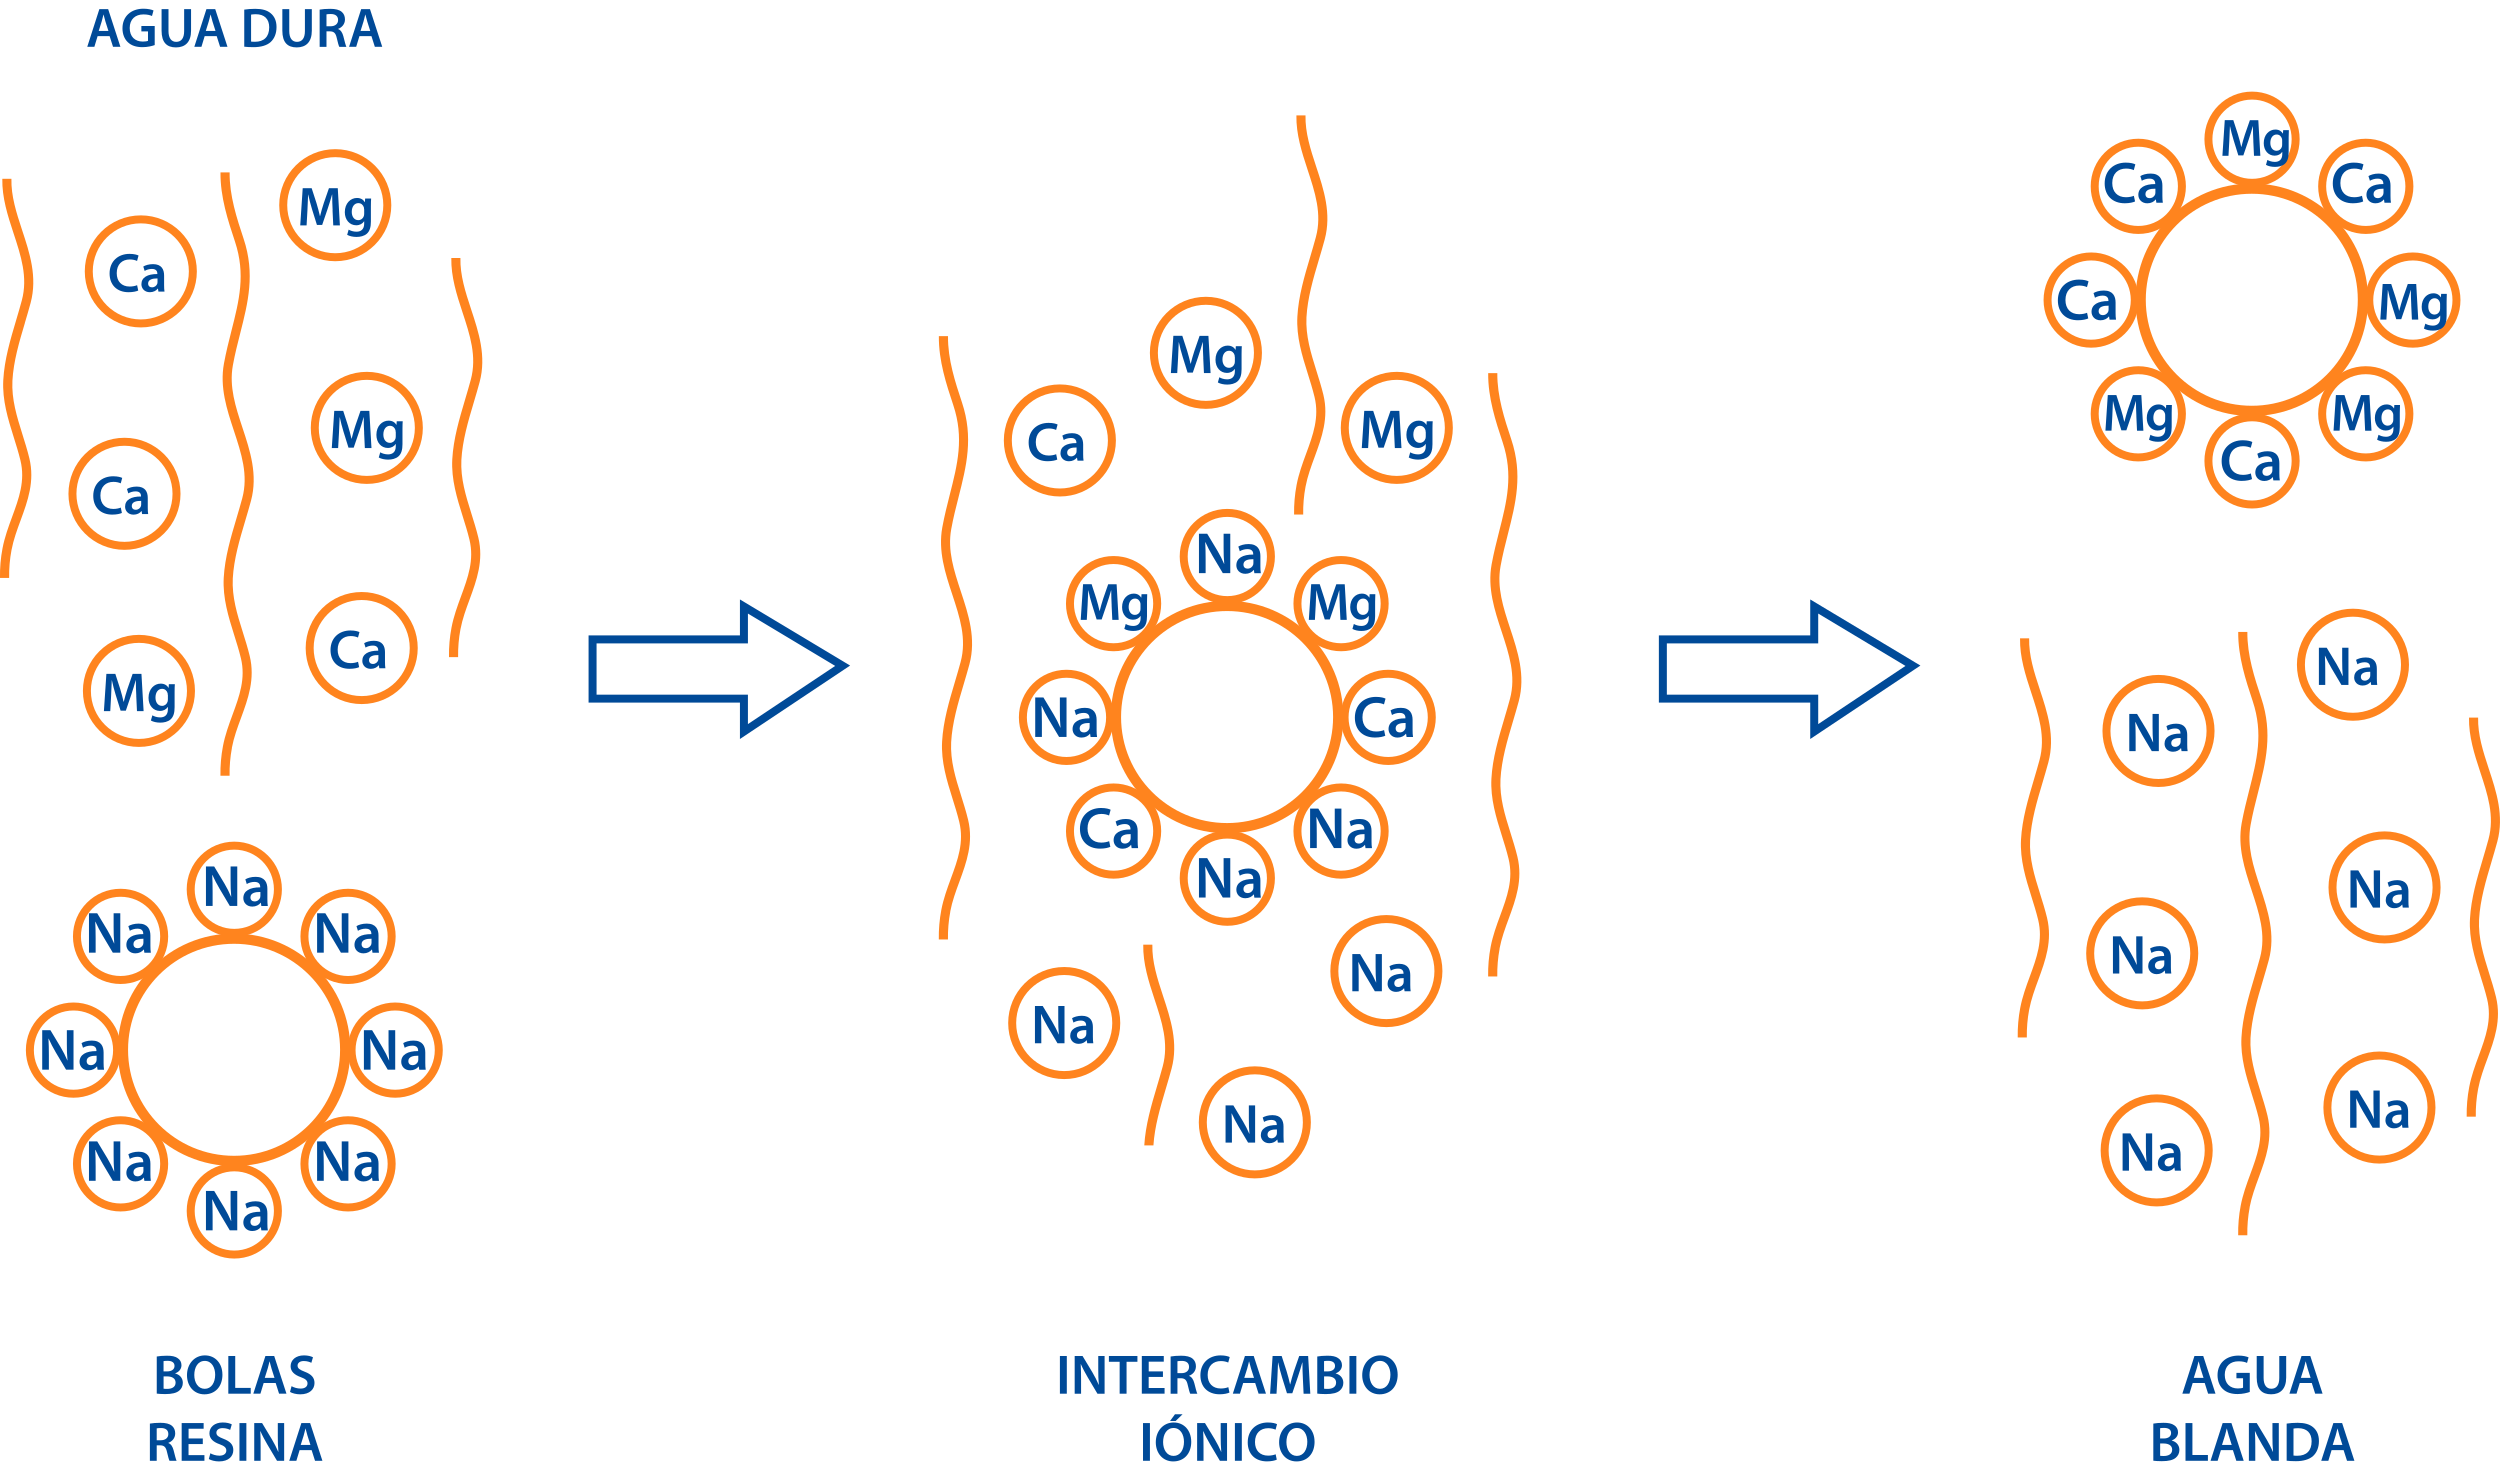 <?xml version="1.0" encoding="UTF-8"?><svg xmlns="http://www.w3.org/2000/svg" viewBox="0 0 626 369.28"><defs><style>.d{stroke:#004a98;}.d,.e,.f{fill:none;stroke-miterlimit:10;}.d,.f{stroke-width:2px;}.e{stroke-width:2.57px;}.e,.f{stroke:#ff841e;}.g{fill:#ff841e;}.h{fill:#004a98;}</style></defs><g id="a"/><g id="b"><g id="c"><g><polygon class="d" points="148.38 174.94 186.28 174.94 186.28 183.18 211 166.7 186.28 151.87 186.28 160.11 148.38 160.11 148.38 174.94"/><polygon class="d" points="416.38 174.94 454.28 174.94 454.28 183.18 479 166.7 454.28 151.87 454.28 160.11 416.38 160.11 416.38 174.94"/><g><path class="h" d="M24.44,9.05l-.81,2.67h-1.78l3.03-9.44h2.2l3.07,9.44h-1.85l-.85-2.67h-3Zm2.71-1.3l-.74-2.33c-.18-.58-.34-1.23-.48-1.77h-.03c-.14,.55-.28,1.21-.45,1.77l-.73,2.33h2.43Z"/><path class="h" d="M38.73,11.29c-.61,.22-1.78,.52-3.04,.52-1.59,0-2.81-.4-3.7-1.26-.84-.8-1.33-2.04-1.32-3.47,0-2.99,2.14-4.9,5.26-4.9,1.16,0,2.07,.24,2.51,.44l-.38,1.39c-.51-.23-1.15-.4-2.15-.4-2.01,0-3.43,1.19-3.43,3.39s1.32,3.41,3.28,3.41c.62,0,1.08-.08,1.3-.19v-2.36h-1.66v-1.35h3.34v4.77Z"/><path class="h" d="M42.19,2.28V7.78c0,1.84,.77,2.7,1.93,2.7,1.24,0,1.99-.85,1.99-2.7V2.28h1.73V7.67c0,2.91-1.5,4.2-3.78,4.2s-3.6-1.22-3.6-4.19V2.28h1.73Z"/><path class="h" d="M51.25,9.05l-.81,2.67h-1.78l3.03-9.44h2.2l3.07,9.44h-1.85l-.85-2.67h-3Zm2.71-1.3l-.74-2.33c-.18-.58-.34-1.23-.48-1.77h-.03c-.14,.55-.28,1.21-.45,1.77l-.73,2.33h2.43Z"/><path class="h" d="M61.16,2.41c.77-.12,1.73-.2,2.75-.2,1.77,0,2.98,.37,3.85,1.09,.92,.75,1.48,1.87,1.48,3.47,0,1.69-.58,2.94-1.47,3.76-.95,.85-2.44,1.28-4.28,1.28-1,0-1.76-.05-2.33-.12V2.41Zm1.72,8c.24,.04,.61,.05,.96,.05,2.24,.01,3.57-1.23,3.57-3.62,0-2.08-1.19-3.28-3.36-3.28-.54,0-.93,.05-1.18,.1v6.76Z"/><path class="h" d="M72.43,2.28V7.78c0,1.84,.77,2.7,1.93,2.7,1.24,0,1.99-.85,1.99-2.7V2.28h1.73V7.67c0,2.91-1.5,4.2-3.78,4.2s-3.6-1.22-3.6-4.19V2.28h1.73Z"/><path class="h" d="M80.04,2.41c.66-.12,1.61-.2,2.62-.2,1.35,0,2.28,.23,2.91,.76,.52,.43,.81,1.09,.81,1.9,0,1.22-.83,2.04-1.72,2.36v.04c.68,.26,1.08,.91,1.32,1.83,.3,1.18,.56,2.26,.75,2.63h-1.77c-.15-.27-.37-1.05-.64-2.23-.27-1.23-.72-1.63-1.7-1.65h-.87v3.88h-1.71V2.41Zm1.71,4.17h1.02c1.17,0,1.89-.62,1.89-1.56,0-1.03-.72-1.51-1.84-1.51-.55,0-.9,.04-1.07,.09v2.98Z"/><path class="h" d="M90,9.05l-.81,2.67h-1.78l3.03-9.44h2.2l3.07,9.44h-1.85l-.85-2.67h-3Zm2.71-1.3l-.74-2.33c-.18-.58-.34-1.23-.48-1.77h-.03c-.14,.55-.28,1.21-.45,1.77l-.73,2.33h2.43Z"/></g><g><path class="h" d="M39.25,339.67c.55-.11,1.55-.2,2.52-.2,1.27,0,2.06,.16,2.7,.6,.58,.36,.97,.97,.97,1.78,0,.87-.54,1.66-1.57,2.03v.04c1,.25,1.91,1.04,1.91,2.34,0,.84-.36,1.49-.9,1.95-.67,.58-1.78,.87-3.51,.87-.96,0-1.67-.06-2.12-.12v-9.28Zm1.71,3.73h.88c1.2,0,1.86-.56,1.86-1.36,0-.89-.67-1.29-1.76-1.29-.51,0-.8,.04-.99,.08v2.58Zm0,4.33c.22,.04,.52,.05,.91,.05,1.1,0,2.1-.42,2.1-1.58,0-1.1-.97-1.55-2.15-1.55h-.86v3.08Z"/><path class="h" d="M55.7,344.17c0,3.16-1.92,4.97-4.52,4.97s-4.36-2.04-4.36-4.8,1.83-4.95,4.49-4.95,4.38,2.08,4.38,4.78Zm-7.05,.13c0,1.93,.97,3.46,2.62,3.46s2.61-1.55,2.61-3.53c0-1.78-.88-3.46-2.6-3.46s-2.63,1.59-2.63,3.53Z"/><path class="h" d="M57.17,339.54h1.73v7.99h3.88v1.45h-5.61v-9.44Z"/><path class="h" d="M66.02,346.31l-.81,2.67h-1.78l3.03-9.44h2.2l3.07,9.44h-1.85l-.85-2.67h-3Zm2.71-1.3l-.74-2.33c-.18-.58-.34-1.23-.48-1.77h-.03c-.14,.55-.28,1.21-.45,1.77l-.73,2.33h2.43Z"/><path class="h" d="M73,347.1c.56,.32,1.4,.6,2.28,.6,1.1,0,1.72-.52,1.72-1.29,0-.71-.48-1.13-1.67-1.57-1.56-.55-2.56-1.39-2.56-2.74,0-1.55,1.29-2.71,3.34-2.71,1.02,0,1.77,.22,2.26,.47l-.41,1.39c-.34-.18-1-.45-1.89-.45-1.09,0-1.56,.58-1.56,1.14,0,.72,.55,1.06,1.81,1.55,1.64,.63,2.43,1.45,2.43,2.81,0,1.52-1.14,2.84-3.58,2.84-1,0-2.04-.28-2.55-.6l.38-1.43Z"/><path class="h" d="M37.53,356.47c.66-.12,1.61-.2,2.62-.2,1.35,0,2.28,.23,2.91,.76,.52,.43,.81,1.09,.81,1.9,0,1.22-.83,2.04-1.72,2.36v.04c.68,.26,1.08,.91,1.32,1.83,.3,1.18,.56,2.26,.75,2.63h-1.77c-.15-.27-.37-1.05-.64-2.23-.27-1.23-.72-1.63-1.7-1.65h-.87v3.88h-1.71v-9.31Zm1.71,4.17h1.02c1.17,0,1.89-.62,1.89-1.55,0-1.03-.72-1.51-1.84-1.51-.55,0-.9,.04-1.07,.09v2.98Z"/><path class="h" d="M50.77,361.59h-3.56v2.77h3.98v1.42h-5.7v-9.44h5.5v1.42h-3.77v2.43h3.56v1.41Z"/><path class="h" d="M52.67,363.9c.56,.32,1.4,.6,2.28,.6,1.1,0,1.72-.52,1.72-1.29,0-.71-.48-1.13-1.67-1.57-1.56-.55-2.56-1.39-2.56-2.74,0-1.55,1.29-2.71,3.34-2.71,1.02,0,1.77,.22,2.26,.47l-.41,1.39c-.34-.18-1-.45-1.89-.45-1.09,0-1.56,.58-1.56,1.14,0,.72,.55,1.06,1.81,1.55,1.64,.63,2.43,1.45,2.43,2.81,0,1.52-1.14,2.84-3.58,2.84-1,0-2.04-.28-2.55-.6l.38-1.43Z"/><path class="h" d="M61.69,356.34v9.44h-1.73v-9.44h1.73Z"/><path class="h" d="M63.66,365.78v-9.44h1.97l2.44,4.05c.62,1.04,1.17,2.14,1.61,3.16h.03c-.12-1.26-.15-2.48-.15-3.92v-3.29h1.59v9.44h-1.79l-2.46-4.15c-.6-1.04-1.23-2.19-1.69-3.26h-.04c.07,1.24,.09,2.48,.09,4.03v3.38h-1.59Z"/><path class="h" d="M75.02,363.11l-.81,2.67h-1.78l3.03-9.44h2.2l3.07,9.44h-1.85l-.85-2.67h-3Zm2.71-1.3l-.74-2.33c-.18-.59-.34-1.23-.48-1.77h-.03c-.14,.55-.28,1.21-.45,1.77l-.73,2.33h2.43Z"/></g><circle class="f" cx="31.17" cy="123.65" r="13.03"/><g><path class="h" d="M30.53,128.44c-.4,.2-1.29,.42-2.42,.42-2.96,0-4.76-1.86-4.76-4.69,0-3.06,2.14-4.91,4.99-4.91,1.12,0,1.91,.23,2.26,.41l-.37,1.36c-.43-.2-1.05-.37-1.82-.37-1.9,0-3.27,1.19-3.27,3.43,0,2.05,1.2,3.35,3.24,3.35,.69,0,1.41-.14,1.86-.34l.28,1.34Z"/><path class="h" d="M35.58,128.72l-.12-.75h-.04c-.41,.53-1.11,.9-1.98,.9-1.37,0-2.12-.98-2.12-2,0-1.7,1.51-2.56,3.99-2.55v-.11c0-.44-.18-1.18-1.37-1.17-.66,0-1.35,.21-1.81,.5l-.34-1.1c.51-.31,1.38-.6,2.44-.6,2.16,0,2.77,1.36,2.77,2.84v2.42c0,.61,.03,1.21,.1,1.62h-1.54Zm-.23-3.3c-1.2-.02-2.35,.24-2.35,1.26,0,.66,.43,.97,.97,.97,.68,0,1.17-.44,1.33-.93,.04-.12,.05-.25,.05-.37v-.93Z"/></g><circle class="f" cx="90.57" cy="162.27" r="13.03"/><g><path class="h" d="M89.94,167.05c-.4,.2-1.29,.42-2.42,.42-2.96,0-4.76-1.86-4.76-4.69,0-3.06,2.14-4.91,4.99-4.91,1.12,0,1.91,.23,2.26,.41l-.37,1.36c-.43-.2-1.05-.37-1.82-.37-1.9,0-3.27,1.19-3.27,3.43,0,2.05,1.2,3.35,3.24,3.35,.69,0,1.41-.14,1.86-.34l.28,1.34Z"/><path class="h" d="M94.98,167.33l-.12-.75h-.04c-.41,.53-1.11,.9-1.98,.9-1.37,0-2.12-.98-2.12-2,0-1.7,1.51-2.56,3.99-2.55v-.11c0-.44-.18-1.18-1.37-1.17-.66,0-1.35,.21-1.81,.5l-.34-1.1c.51-.31,1.38-.6,2.44-.6,2.16,0,2.77,1.36,2.77,2.84v2.42c0,.61,.03,1.21,.1,1.62h-1.54Zm-.23-3.3c-1.2-.02-2.35,.24-2.35,1.26,0,.66,.43,.97,.97,.97,.68,0,1.17-.44,1.33-.93,.04-.12,.05-.25,.05-.37v-.93Z"/></g><circle class="f" cx="35.26" cy="67.96" r="13.03"/><circle class="e" cx="58.61" cy="262.87" r="27.83"/><circle class="f" cx="58.67" cy="222.67" r="10.92"/><circle class="f" cx="58.67" cy="303.22" r="10.92"/><g><path class="h" d="M34.62,72.75c-.4,.2-1.29,.42-2.42,.42-2.96,0-4.76-1.86-4.76-4.69,0-3.06,2.14-4.91,4.99-4.91,1.12,0,1.91,.23,2.26,.41l-.37,1.36c-.43-.2-1.05-.37-1.82-.37-1.9,0-3.27,1.19-3.27,3.43,0,2.05,1.2,3.35,3.24,3.35,.69,0,1.41-.14,1.86-.34l.28,1.34Z"/><path class="h" d="M39.67,73.02l-.12-.75h-.04c-.41,.53-1.11,.9-1.98,.9-1.37,0-2.12-.98-2.12-2,0-1.7,1.51-2.56,3.99-2.55v-.11c0-.44-.17-1.18-1.37-1.17-.66,0-1.35,.21-1.81,.5l-.34-1.1c.51-.31,1.38-.6,2.44-.6,2.16,0,2.77,1.36,2.77,2.84v2.42c0,.61,.03,1.21,.1,1.62h-1.54Zm-.23-3.3c-1.2-.02-2.35,.24-2.35,1.26,0,.66,.43,.97,.97,.97,.68,0,1.17-.44,1.33-.93,.04-.12,.05-.25,.05-.37v-.93Z"/></g><circle class="f" cx="34.79" cy="173" r="13.03"/><g><path class="h" d="M34.13,174.26c-.06-1.2-.12-2.65-.11-3.92h-.04c-.31,1.14-.7,2.4-1.1,3.58l-1.37,4.03h-1.31l-1.24-3.98c-.37-1.2-.7-2.46-.94-3.63h-.03c-.04,1.22-.1,2.71-.17,3.98l-.21,3.74h-1.59l.62-9.32h2.24l1.21,3.74c.33,1.1,.63,2.21,.86,3.25h.04c.25-1.02,.57-2.16,.93-3.25l1.29-3.74h2.21l.54,9.32h-1.66l-.18-3.8Z"/><path class="h" d="M43.78,171.33c-.03,.45-.06,1.01-.06,1.93v3.82c0,1.41-.29,2.41-1,3.05-.7,.62-1.68,.82-2.6,.82-.86,0-1.76-.19-2.34-.53l.37-1.3c.43,.26,1.15,.52,1.96,.52,1.11,0,1.93-.58,1.93-2.03v-.58h-.03c-.38,.59-1.07,.99-1.96,.99-1.67,0-2.86-1.38-2.86-3.28,0-2.22,1.44-3.56,3.04-3.56,1.03,0,1.64,.49,1.96,1.05h.03l.06-.9h1.49Zm-1.76,2.7c0-.16-.01-.32-.05-.46-.18-.62-.67-1.09-1.39-1.09-.94,0-1.65,.83-1.65,2.2,0,1.14,.58,2.07,1.65,2.07,.64,0,1.18-.41,1.38-1.03,.05-.18,.08-.41,.08-.6v-1.09Z"/></g><circle class="f" cx="83.95" cy="51.38" r="13.03"/><g><path class="h" d="M83.29,52.64c-.06-1.2-.12-2.65-.11-3.92h-.04c-.31,1.14-.7,2.4-1.1,3.58l-1.37,4.03h-1.31l-1.24-3.98c-.36-1.2-.7-2.46-.94-3.63h-.03c-.04,1.22-.1,2.71-.17,3.98l-.21,3.74h-1.59l.62-9.32h2.24l1.21,3.74c.33,1.1,.63,2.21,.86,3.24h.04c.25-1.02,.57-2.16,.93-3.25l1.29-3.73h2.21l.53,9.32h-1.66l-.18-3.8Z"/><path class="h" d="M92.93,49.71c-.03,.45-.06,1.01-.06,1.93v3.82c0,1.41-.29,2.41-1,3.05-.7,.62-1.68,.82-2.6,.82-.86,0-1.76-.19-2.34-.53l.37-1.3c.43,.26,1.15,.52,1.96,.52,1.11,0,1.93-.58,1.93-2.03v-.57h-.03c-.38,.59-1.07,.99-1.96,.99-1.67,0-2.86-1.38-2.86-3.28,0-2.22,1.44-3.56,3.04-3.56,1.03,0,1.64,.49,1.96,1.05h.03l.06-.9h1.49Zm-1.76,2.7c0-.16-.01-.32-.05-.46-.18-.62-.67-1.09-1.39-1.09-.94,0-1.65,.83-1.65,2.2,0,1.14,.58,2.07,1.65,2.07,.64,0,1.18-.41,1.38-1.03,.05-.18,.08-.41,.08-.6v-1.09Z"/></g><circle class="f" cx="91.85" cy="107.14" r="13.03"/><g><path class="h" d="M91.19,108.4c-.06-1.2-.12-2.65-.11-3.92h-.04c-.31,1.14-.7,2.4-1.1,3.58l-1.37,4.03h-1.31l-1.24-3.98c-.36-1.2-.7-2.46-.94-3.63h-.03c-.04,1.22-.1,2.71-.17,3.98l-.21,3.74h-1.59l.62-9.32h2.24l1.21,3.74c.33,1.1,.63,2.21,.86,3.24h.04c.25-1.02,.57-2.16,.93-3.25l1.29-3.73h2.21l.54,9.32h-1.66l-.18-3.8Z"/><path class="h" d="M100.84,105.47c-.03,.45-.06,1.01-.06,1.93v3.82c0,1.41-.29,2.41-1,3.05-.7,.62-1.68,.82-2.6,.82-.85,0-1.76-.19-2.34-.53l.37-1.3c.43,.26,1.15,.52,1.96,.52,1.11,0,1.93-.58,1.93-2.03v-.57h-.03c-.38,.59-1.07,.99-1.96,.99-1.67,0-2.86-1.38-2.86-3.28,0-2.22,1.44-3.56,3.04-3.56,1.03,0,1.64,.49,1.96,1.05h.03l.06-.9h1.49Zm-1.76,2.7c0-.16-.01-.32-.05-.46-.18-.62-.67-1.09-1.39-1.09-.94,0-1.65,.83-1.65,2.2,0,1.14,.58,2.07,1.65,2.07,.64,0,1.18-.41,1.38-1.03,.05-.18,.08-.41,.08-.6v-1.09Z"/></g><path class="g" d="M58.06,187.25c.49-2.59,1.41-5.09,2.3-7.5,1.75-4.77,3.56-9.7,2.17-15.49-.5-2.05-1.13-4.06-1.74-6-1.42-4.5-2.73-8.76-2.5-13.42,.27-4.87,1.71-9.74,3.12-14.45,.5-1.69,1-3.36,1.45-5.04,1.73-6.49-.23-12.46-2.14-18.23-1.74-5.29-3.38-10.28-2.41-15.63,.51-2.81,1.19-5.49,1.85-8.07,1.94-7.63,3.77-14.84,.84-23.64-1.7-5.12-3.56-10.75-3.5-16.61h-2.29c-.06,6.2,1.87,12.03,3.63,17.33,2.71,8.17,1.05,14.75-.89,22.35-.66,2.62-1.35,5.33-1.88,8.22-1.07,5.91,.73,11.43,2.49,16.76,1.88,5.71,3.67,11.11,2.1,16.93-.44,1.65-.94,3.31-1.43,4.98-1.44,4.84-2.93,9.83-3.21,14.97-.27,5.06,1.19,9.73,2.6,14.23,.6,1.91,1.22,3.88,1.7,5.86,1.24,5.12-.38,9.51-2.09,14.16-.92,2.5-1.87,5.09-2.4,7.87-.46,2.41-.67,4.9-.63,7.41h2.29c-.04-2.37,.16-4.71,.59-6.98Z"/><circle class="f" cx="30.19" cy="234.47" r="10.92"/><circle class="f" cx="87.15" cy="291.43" r="10.92"/><circle class="f" cx="87.15" cy="234.47" r="10.92"/><circle class="f" cx="30.19" cy="291.43" r="10.92"/><circle class="f" cx="98.95" cy="262.95" r="10.92"/><circle class="f" cx="18.4" cy="262.95" r="10.92"/><g><path class="h" d="M51.57,226.84v-9.87h2.06l2.55,4.24c.65,1.09,1.23,2.24,1.68,3.31h.04c-.13-1.32-.16-2.59-.16-4.1v-3.45h1.67v9.87h-1.87l-2.58-4.34c-.63-1.08-1.28-2.29-1.77-3.41h-.05c.07,1.29,.1,2.6,.1,4.22v3.53h-1.67Z"/><path class="h" d="M65.44,226.84l-.12-.79h-.04c-.43,.56-1.18,.96-2.1,.96-1.45,0-2.25-1.03-2.25-2.12,0-1.8,1.6-2.71,4.23-2.7v-.12c0-.47-.19-1.25-1.45-1.24-.7,0-1.43,.23-1.92,.53l-.36-1.17c.54-.33,1.46-.63,2.58-.63,2.29,0,2.94,1.44,2.94,3.01v2.57c0,.65,.03,1.28,.11,1.72h-1.63Zm-.24-3.49c-1.27-.02-2.49,.25-2.49,1.34,0,.7,.46,1.03,1.03,1.03,.72,0,1.24-.46,1.41-.99,.04-.12,.05-.27,.05-.39v-.99Z"/></g><g><path class="h" d="M51.57,308.08v-9.87h2.06l2.55,4.24c.65,1.09,1.23,2.24,1.68,3.31h.04c-.13-1.32-.16-2.59-.16-4.1v-3.45h1.67v9.87h-1.87l-2.58-4.34c-.63-1.08-1.28-2.29-1.77-3.41h-.05c.07,1.29,.1,2.6,.1,4.22v3.53h-1.67Z"/><path class="h" d="M65.44,308.08l-.12-.79h-.04c-.43,.56-1.18,.96-2.1,.96-1.45,0-2.25-1.03-2.25-2.12,0-1.8,1.6-2.71,4.23-2.7v-.12c0-.47-.19-1.25-1.45-1.24-.7,0-1.43,.22-1.92,.53l-.36-1.17c.54-.33,1.46-.63,2.58-.63,2.29,0,2.94,1.44,2.94,3.01v2.57c0,.65,.03,1.28,.11,1.72h-1.63Zm-.24-3.49c-1.27-.02-2.49,.25-2.49,1.34,0,.7,.46,1.03,1.03,1.03,.72,0,1.24-.46,1.41-.99,.04-.13,.05-.27,.05-.39v-.99Z"/></g><g><path class="h" d="M22.28,238.55v-9.87h2.06l2.55,4.24c.65,1.09,1.23,2.24,1.68,3.31h.04c-.13-1.32-.16-2.59-.16-4.1v-3.45h1.67v9.87h-1.87l-2.58-4.34c-.63-1.08-1.28-2.29-1.77-3.41h-.05c.07,1.29,.1,2.6,.1,4.22v3.53h-1.67Z"/><path class="h" d="M36.15,238.55l-.12-.79h-.04c-.43,.56-1.18,.96-2.1,.96-1.45,0-2.25-1.03-2.25-2.12,0-1.8,1.6-2.71,4.23-2.7v-.12c0-.47-.19-1.25-1.45-1.24-.7,0-1.43,.22-1.92,.53l-.36-1.17c.54-.33,1.46-.63,2.58-.63,2.29,0,2.94,1.44,2.94,3.01v2.57c0,.65,.03,1.28,.11,1.72h-1.63Zm-.24-3.49c-1.27-.02-2.49,.25-2.49,1.34,0,.7,.46,1.03,1.03,1.03,.72,0,1.24-.46,1.41-.99,.04-.13,.05-.27,.05-.39v-.99Z"/></g><g><path class="h" d="M79.4,238.55v-9.87h2.06l2.55,4.24c.65,1.09,1.23,2.24,1.68,3.31h.04c-.13-1.32-.16-2.59-.16-4.1v-3.45h1.67v9.87h-1.87l-2.58-4.34c-.63-1.08-1.28-2.29-1.77-3.41h-.05c.07,1.29,.1,2.6,.1,4.22v3.53h-1.67Z"/><path class="h" d="M93.27,238.55l-.12-.79h-.04c-.43,.56-1.18,.96-2.1,.96-1.45,0-2.25-1.03-2.25-2.12,0-1.8,1.6-2.71,4.23-2.7v-.12c0-.47-.19-1.25-1.45-1.24-.7,0-1.43,.22-1.92,.53l-.36-1.17c.54-.33,1.46-.63,2.58-.63,2.29,0,2.94,1.44,2.94,3.01v2.57c0,.65,.03,1.28,.11,1.72h-1.63Zm-.24-3.49c-1.27-.02-2.49,.25-2.49,1.34,0,.7,.46,1.03,1.03,1.03,.72,0,1.24-.46,1.41-.99,.04-.13,.05-.27,.05-.39v-.99Z"/></g><g><path class="h" d="M22.28,295.67v-9.87h2.06l2.55,4.24c.65,1.09,1.23,2.24,1.68,3.31h.04c-.13-1.32-.16-2.59-.16-4.1v-3.45h1.67v9.87h-1.87l-2.58-4.34c-.63-1.08-1.28-2.29-1.77-3.41h-.05c.07,1.29,.1,2.6,.1,4.22v3.53h-1.67Z"/><path class="h" d="M36.15,295.67l-.12-.79h-.04c-.43,.56-1.18,.96-2.1,.96-1.45,0-2.25-1.03-2.25-2.12,0-1.8,1.6-2.71,4.23-2.7v-.12c0-.47-.19-1.25-1.45-1.24-.7,0-1.43,.23-1.92,.53l-.36-1.17c.54-.33,1.46-.63,2.58-.63,2.29,0,2.94,1.44,2.94,3.01v2.57c0,.65,.03,1.28,.11,1.72h-1.63Zm-.24-3.49c-1.27-.02-2.49,.25-2.49,1.34,0,.7,.46,1.03,1.03,1.03,.72,0,1.24-.46,1.41-.99,.04-.12,.05-.27,.05-.39v-.99Z"/></g><g><path class="h" d="M79.4,295.67v-9.87h2.06l2.55,4.24c.65,1.09,1.23,2.24,1.68,3.31h.04c-.13-1.32-.16-2.59-.16-4.1v-3.45h1.67v9.87h-1.87l-2.58-4.34c-.63-1.08-1.28-2.29-1.77-3.41h-.05c.07,1.29,.1,2.6,.1,4.22v3.53h-1.67Z"/><path class="h" d="M93.27,295.67l-.12-.79h-.04c-.43,.56-1.18,.96-2.1,.96-1.45,0-2.25-1.03-2.25-2.12,0-1.8,1.6-2.71,4.23-2.7v-.12c0-.47-.19-1.25-1.45-1.24-.7,0-1.43,.23-1.92,.53l-.36-1.17c.54-.33,1.46-.63,2.58-.63,2.29,0,2.94,1.44,2.94,3.01v2.57c0,.65,.03,1.28,.11,1.72h-1.63Zm-.24-3.49c-1.27-.02-2.49,.25-2.49,1.34,0,.7,.46,1.03,1.03,1.03,.72,0,1.24-.46,1.41-.99,.04-.12,.05-.27,.05-.39v-.99Z"/></g><g><path class="h" d="M91.12,267.84v-9.87h2.06l2.55,4.24c.65,1.09,1.23,2.24,1.68,3.31h.04c-.13-1.32-.16-2.59-.16-4.1v-3.45h1.67v9.87h-1.87l-2.58-4.34c-.63-1.08-1.28-2.29-1.77-3.41h-.05c.07,1.29,.1,2.6,.1,4.22v3.53h-1.67Z"/><path class="h" d="M104.98,267.84l-.12-.79h-.04c-.43,.56-1.18,.96-2.1,.96-1.45,0-2.25-1.03-2.25-2.12,0-1.8,1.6-2.71,4.23-2.7v-.12c0-.47-.19-1.25-1.45-1.24-.7,0-1.43,.23-1.92,.53l-.36-1.17c.54-.33,1.46-.63,2.58-.63,2.29,0,2.94,1.44,2.94,3.01v2.57c0,.65,.03,1.28,.11,1.72h-1.63Zm-.24-3.49c-1.27-.02-2.49,.25-2.49,1.34,0,.7,.46,1.03,1.03,1.03,.72,0,1.24-.46,1.41-.99,.04-.13,.05-.27,.05-.39v-.99Z"/></g><g><path class="h" d="M10.57,267.84v-9.87h2.06l2.55,4.24c.65,1.09,1.23,2.24,1.68,3.31h.04c-.13-1.32-.16-2.59-.16-4.1v-3.45h1.67v9.87h-1.87l-2.58-4.34c-.63-1.08-1.28-2.29-1.77-3.41h-.05c.07,1.29,.1,2.6,.1,4.22v3.53h-1.67Z"/><path class="h" d="M24.43,267.84l-.12-.79h-.04c-.43,.56-1.18,.96-2.1,.96-1.45,0-2.25-1.03-2.25-2.12,0-1.8,1.6-2.71,4.23-2.7v-.12c0-.47-.19-1.25-1.45-1.24-.7,0-1.43,.23-1.92,.53l-.36-1.17c.54-.33,1.46-.63,2.58-.63,2.29,0,2.94,1.44,2.94,3.01v2.57c0,.65,.03,1.28,.11,1.72h-1.63Zm-.24-3.49c-1.27-.02-2.49,.25-2.49,1.34,0,.7,.46,1.03,1.03,1.03,.72,0,1.24-.46,1.41-.99,.04-.13,.05-.27,.05-.39v-.99Z"/></g><path class="g" d="M118.65,100.7c.5-1.68,1-3.36,1.45-5.04,1.73-6.49-.23-12.46-2.14-18.23-1.43-4.35-2.77-8.5-2.67-12.82h-2.28c-.09,4.71,1.35,9.19,2.78,13.53,1.88,5.71,3.67,11.11,2.1,16.93-.44,1.65-.94,3.31-1.43,4.98-1.44,4.84-2.93,9.83-3.21,14.97-.27,5.06,1.19,9.73,2.6,14.23,.6,1.91,1.22,3.88,1.7,5.86,1.24,5.12-.38,9.51-2.09,14.16-.92,2.5-1.87,5.09-2.4,7.87-.46,2.41-.67,4.9-.63,7.41h2.28c-.04-2.37,.16-4.71,.59-6.98,.49-2.59,1.41-5.09,2.3-7.5,1.75-4.77,3.56-9.7,2.17-15.49-.5-2.05-1.13-4.06-1.74-6-1.41-4.5-2.73-8.76-2.5-13.42,.27-4.87,1.71-9.74,3.12-14.45Z"/><path class="g" d="M6.22,80.87c.5-1.68,1-3.36,1.45-5.04,1.73-6.49-.23-12.46-2.14-18.23-1.43-4.35-2.77-8.5-2.67-12.82H.58c-.09,4.71,1.35,9.19,2.78,13.53,1.88,5.71,3.67,11.11,2.1,16.93-.44,1.65-.94,3.31-1.43,4.98-1.44,4.84-2.93,9.83-3.21,14.97-.27,5.06,1.19,9.73,2.6,14.23,.6,1.91,1.22,3.88,1.7,5.86,1.24,5.12-.38,9.51-2.09,14.16-.92,2.5-1.87,5.09-2.4,7.87-.46,2.41-.67,4.9-.63,7.41H2.29c-.04-2.37,.16-4.71,.59-6.98,.49-2.59,1.41-5.09,2.3-7.5,1.75-4.77,3.56-9.7,2.17-15.49-.5-2.05-1.13-4.06-1.74-6-1.41-4.5-2.73-8.76-2.5-13.42,.27-4.87,1.71-9.74,3.12-14.45Z"/><g><path class="h" d="M549.05,346.31l-.81,2.67h-1.78l3.03-9.44h2.2l3.07,9.44h-1.85l-.85-2.67h-3Zm2.71-1.3l-.74-2.33c-.18-.58-.34-1.23-.48-1.77h-.03c-.14,.55-.28,1.21-.45,1.77l-.73,2.33h2.43Z"/><path class="h" d="M563.34,348.55c-.61,.22-1.78,.52-3.04,.52-1.59,0-2.81-.4-3.7-1.26-.84-.8-1.33-2.04-1.33-3.47,0-2.99,2.14-4.9,5.26-4.9,1.16,0,2.07,.24,2.51,.44l-.38,1.39c-.51-.23-1.15-.4-2.15-.4-2.01,0-3.43,1.19-3.43,3.39s1.32,3.41,3.28,3.41c.62,0,1.08-.08,1.3-.19v-2.36h-1.66v-1.35h3.34v4.77Z"/><path class="h" d="M566.81,339.54v5.5c0,1.84,.77,2.7,1.93,2.7,1.24,0,1.99-.85,1.99-2.7v-5.5h1.73v5.39c0,2.91-1.5,4.2-3.78,4.2s-3.6-1.22-3.6-4.19v-5.4h1.73Z"/><path class="h" d="M575.86,346.31l-.81,2.67h-1.78l3.03-9.44h2.2l3.07,9.44h-1.85l-.85-2.67h-3Zm2.71-1.3l-.74-2.33c-.18-.58-.34-1.23-.48-1.77h-.03c-.14,.55-.28,1.21-.45,1.77l-.73,2.33h2.43Z"/><path class="h" d="M539.19,356.47c.55-.11,1.55-.2,2.52-.2,1.27,0,2.06,.16,2.7,.6,.58,.36,.97,.97,.97,1.78,0,.87-.54,1.66-1.57,2.03v.04c1,.25,1.91,1.04,1.91,2.34,0,.84-.36,1.49-.9,1.95-.67,.58-1.78,.87-3.51,.87-.96,0-1.67-.06-2.12-.12v-9.28Zm1.71,3.73h.88c1.2,0,1.86-.56,1.86-1.36,0-.89-.67-1.29-1.76-1.29-.51,0-.8,.03-.99,.08v2.58Zm0,4.33c.22,.04,.52,.05,.91,.05,1.1,0,2.1-.42,2.1-1.58,0-1.1-.97-1.55-2.15-1.55h-.86v3.08Z"/><path class="h" d="M547.25,356.34h1.73v7.99h3.88v1.45h-5.61v-9.44Z"/><path class="h" d="M556.11,363.11l-.81,2.67h-1.78l3.03-9.44h2.2l3.07,9.44h-1.85l-.85-2.67h-3Zm2.71-1.3l-.74-2.33c-.18-.59-.34-1.23-.48-1.77h-.03c-.14,.55-.28,1.21-.45,1.77l-.73,2.33h2.43Z"/><path class="h" d="M563.12,365.78v-9.44h1.97l2.44,4.05c.62,1.04,1.17,2.14,1.61,3.16h.03c-.12-1.26-.15-2.48-.15-3.92v-3.29h1.59v9.44h-1.79l-2.46-4.15c-.6-1.04-1.23-2.19-1.69-3.26h-.04c.07,1.24,.09,2.48,.09,4.03v3.38h-1.59Z"/><path class="h" d="M572.58,356.47c.77-.12,1.73-.2,2.75-.2,1.77,0,2.98,.37,3.85,1.09,.92,.75,1.48,1.87,1.48,3.47,0,1.69-.58,2.94-1.47,3.76-.95,.85-2.44,1.29-4.28,1.29-1,0-1.76-.05-2.33-.12v-9.28Zm1.72,8c.24,.04,.61,.05,.96,.05,2.24,.01,3.57-1.23,3.57-3.62,0-2.08-1.19-3.28-3.36-3.28-.54,0-.93,.05-1.18,.1v6.76Z"/><path class="h" d="M583.83,363.11l-.81,2.67h-1.78l3.03-9.44h2.2l3.07,9.44h-1.85l-.85-2.67h-3Zm2.71-1.3l-.74-2.33c-.18-.59-.34-1.23-.48-1.77h-.03c-.14,.55-.28,1.21-.45,1.77l-.73,2.33h2.43Z"/></g><circle class="f" cx="536.41" cy="238.72" r="13.03"/><g><path class="h" d="M529.08,243.78v-9.32h1.95l2.41,4c.61,1.03,1.16,2.11,1.59,3.12h.03c-.12-1.25-.15-2.45-.15-3.87v-3.25h1.57v9.32h-1.76l-2.43-4.1c-.59-1.02-1.21-2.16-1.67-3.21h-.04c.07,1.22,.09,2.45,.09,3.98v3.33h-1.57Z"/><path class="h" d="M542.17,243.78l-.12-.75h-.04c-.41,.53-1.11,.9-1.98,.9-1.37,0-2.12-.98-2.12-2,0-1.7,1.51-2.56,3.99-2.55v-.11c0-.44-.18-1.18-1.37-1.17-.66,0-1.35,.21-1.81,.5l-.34-1.1c.51-.31,1.38-.6,2.44-.6,2.16,0,2.77,1.36,2.77,2.84v2.42c0,.61,.03,1.21,.1,1.62h-1.54Zm-.23-3.3c-1.2-.02-2.35,.24-2.35,1.26,0,.66,.43,.97,.97,.97,.68,0,1.17-.44,1.33-.93,.04-.12,.05-.25,.05-.37v-.93Z"/></g><circle class="f" cx="595.81" cy="277.33" r="13.03"/><g><path class="h" d="M588.48,282.39v-9.32h1.95l2.41,4c.61,1.03,1.16,2.11,1.59,3.12h.03c-.12-1.25-.15-2.45-.15-3.87v-3.25h1.57v9.32h-1.76l-2.43-4.1c-.59-1.02-1.21-2.16-1.67-3.21h-.04c.07,1.22,.09,2.45,.09,3.98v3.33h-1.57Z"/><path class="h" d="M601.57,282.39l-.12-.75h-.04c-.41,.53-1.11,.9-1.98,.9-1.37,0-2.12-.98-2.12-2,0-1.7,1.51-2.56,3.99-2.55v-.11c0-.44-.18-1.18-1.37-1.17-.66,0-1.35,.21-1.81,.5l-.34-1.1c.51-.31,1.38-.6,2.44-.6,2.16,0,2.77,1.36,2.77,2.84v2.42c0,.61,.03,1.21,.1,1.62h-1.54Zm-.23-3.3c-1.2-.02-2.35,.24-2.35,1.26,0,.66,.43,.97,.97,.97,.68,0,1.17-.44,1.33-.93,.04-.12,.05-.25,.05-.37v-.93Z"/></g><circle class="f" cx="540.49" cy="183.03" r="13.03"/><circle class="e" cx="563.85" cy="75.06" r="27.83"/><circle class="f" cx="563.91" cy="34.86" r="10.92"/><circle class="f" cx="563.91" cy="115.41" r="10.92"/><g><path class="h" d="M533.17,188.09v-9.32h1.95l2.41,4c.61,1.03,1.16,2.11,1.59,3.12h.03c-.12-1.25-.15-2.45-.15-3.87v-3.25h1.57v9.32h-1.76l-2.43-4.1c-.59-1.02-1.21-2.16-1.67-3.21h-.04c.07,1.22,.09,2.45,.09,3.98v3.33h-1.57Z"/><path class="h" d="M546.26,188.09l-.12-.75h-.04c-.41,.53-1.11,.9-1.98,.9-1.37,0-2.12-.98-2.12-2,0-1.7,1.51-2.56,3.99-2.55v-.11c0-.44-.18-1.18-1.37-1.17-.66,0-1.35,.21-1.81,.5l-.34-1.1c.51-.31,1.38-.6,2.44-.6,2.16,0,2.77,1.36,2.77,2.84v2.42c0,.61,.03,1.21,.1,1.62h-1.54Zm-.23-3.3c-1.2-.02-2.35,.24-2.35,1.26,0,.66,.43,.97,.97,.97,.68,0,1.17-.44,1.33-.93,.04-.12,.05-.25,.05-.37v-.93Z"/></g><circle class="f" cx="540.03" cy="288.06" r="13.03"/><g><path class="h" d="M531.5,293.13v-9.32h1.95l2.41,4c.61,1.03,1.16,2.11,1.59,3.12h.03c-.12-1.25-.15-2.45-.15-3.87v-3.25h1.57v9.32h-1.76l-2.43-4.1c-.59-1.02-1.21-2.16-1.67-3.21h-.04c.07,1.22,.09,2.45,.09,3.98v3.33h-1.57Z"/><path class="h" d="M544.59,293.13l-.12-.75h-.04c-.41,.53-1.11,.9-1.98,.9-1.37,0-2.12-.98-2.12-2,0-1.7,1.51-2.56,3.99-2.55v-.11c0-.44-.18-1.18-1.37-1.17-.66,0-1.35,.21-1.81,.5l-.34-1.1c.51-.31,1.38-.6,2.44-.6,2.16,0,2.77,1.36,2.77,2.84v2.42c0,.61,.03,1.21,.1,1.62h-1.54Zm-.23-3.3c-1.2-.02-2.35,.24-2.35,1.26,0,.66,.43,.97,.97,.97,.68,0,1.17-.44,1.33-.93,.04-.12,.05-.25,.05-.37v-.93Z"/></g><circle class="f" cx="589.18" cy="166.45" r="13.03"/><g><path class="h" d="M580.65,171.51v-9.32h1.95l2.41,4c.61,1.03,1.16,2.11,1.59,3.12h.03c-.12-1.25-.15-2.45-.15-3.87v-3.25h1.57v9.32h-1.76l-2.43-4.1c-.59-1.02-1.21-2.16-1.67-3.21h-.04c.07,1.22,.09,2.45,.09,3.98v3.33h-1.57Z"/><path class="h" d="M593.74,171.51l-.12-.75h-.04c-.41,.53-1.11,.9-1.98,.9-1.37,0-2.12-.98-2.12-2,0-1.7,1.51-2.56,3.99-2.55v-.11c0-.44-.18-1.18-1.37-1.17-.66,0-1.35,.21-1.81,.5l-.34-1.1c.51-.31,1.38-.6,2.44-.6,2.16,0,2.77,1.36,2.77,2.84v2.42c0,.61,.03,1.21,.1,1.62h-1.54Zm-.23-3.3c-1.2-.02-2.35,.24-2.35,1.26,0,.66,.43,.97,.97,.97,.68,0,1.17-.44,1.33-.93,.04-.12,.05-.25,.05-.37v-.93Z"/></g><circle class="f" cx="597.09" cy="222.21" r="13.03"/><g><path class="h" d="M588.56,227.27v-9.32h1.95l2.41,4c.61,1.03,1.16,2.11,1.59,3.12h.03c-.12-1.25-.15-2.45-.15-3.87v-3.25h1.57v9.32h-1.76l-2.43-4.1c-.59-1.02-1.21-2.16-1.67-3.21h-.04c.07,1.22,.09,2.45,.09,3.98v3.33h-1.57Z"/><path class="h" d="M601.65,227.27l-.12-.75h-.04c-.41,.53-1.11,.9-1.98,.9-1.37,0-2.12-.98-2.12-2,0-1.7,1.51-2.56,3.99-2.55v-.11c0-.44-.18-1.18-1.37-1.17-.66,0-1.35,.21-1.81,.5l-.34-1.1c.51-.31,1.38-.6,2.44-.6,2.16,0,2.77,1.36,2.77,2.84v2.42c0,.61,.03,1.21,.1,1.62h-1.54Zm-.23-3.3c-1.2-.02-2.35,.24-2.35,1.26,0,.66,.43,.97,.97,.97,.68,0,1.17-.44,1.33-.93,.04-.12,.05-.25,.05-.37v-.93Z"/></g><path class="g" d="M563.3,302.32c.49-2.59,1.41-5.09,2.3-7.5,1.75-4.77,3.56-9.7,2.17-15.49-.5-2.05-1.13-4.06-1.74-6-1.42-4.5-2.73-8.76-2.5-13.42,.27-4.87,1.71-9.74,3.12-14.45,.5-1.69,1-3.36,1.45-5.04,1.73-6.49-.23-12.46-2.14-18.23-1.74-5.29-3.38-10.28-2.41-15.63,.51-2.81,1.19-5.49,1.85-8.07,1.94-7.63,3.77-14.84,.84-23.64-1.7-5.12-3.56-10.75-3.5-16.61h-2.29c-.06,6.2,1.87,12.03,3.63,17.33,2.71,8.17,1.05,14.75-.89,22.35-.66,2.62-1.35,5.33-1.88,8.22-1.07,5.91,.73,11.43,2.49,16.76,1.88,5.71,3.67,11.11,2.1,16.93-.44,1.65-.94,3.31-1.43,4.98-1.44,4.84-2.93,9.83-3.21,14.97-.27,5.06,1.19,9.73,2.6,14.23,.6,1.91,1.22,3.88,1.7,5.86,1.24,5.12-.38,9.51-2.09,14.16-.92,2.5-1.87,5.09-2.4,7.87-.46,2.41-.67,4.9-.63,7.41h2.29c-.04-2.37,.16-4.71,.59-6.98Z"/><circle class="f" cx="535.43" cy="46.66" r="10.92"/><circle class="f" cx="592.39" cy="103.62" r="10.92"/><circle class="f" cx="592.39" cy="46.66" r="10.92"/><circle class="f" cx="535.43" cy="103.62" r="10.92"/><circle class="f" cx="604.18" cy="75.14" r="10.92"/><circle class="f" cx="523.63" cy="75.14" r="10.92"/><g><path class="h" d="M564.24,35.39c-.05-1.15-.11-2.54-.11-3.75h-.04c-.29,1.09-.67,2.3-1.05,3.42l-1.31,3.86h-1.25l-1.18-3.81c-.35-1.14-.67-2.36-.9-3.48h-.03c-.04,1.17-.09,2.59-.16,3.8l-.2,3.58h-1.52l.59-8.92h2.14l1.16,3.58c.32,1.05,.61,2.11,.82,3.11h.04c.24-.97,.55-2.06,.89-3.11l1.24-3.57h2.11l.51,8.92h-1.59l-.17-3.64Z"/><path class="h" d="M573.13,32.59c-.03,.43-.05,.97-.05,1.85v3.65c0,1.35-.27,2.31-.95,2.92-.67,.6-1.61,.78-2.49,.78-.82,0-1.69-.18-2.24-.51l.35-1.24c.42,.25,1.1,.5,1.88,.5,1.06,0,1.85-.56,1.85-1.95v-.55h-.03c-.37,.56-1.02,.94-1.88,.94-1.6,0-2.73-1.32-2.73-3.14,0-2.12,1.37-3.4,2.91-3.4,.99,0,1.56,.47,1.87,1h.03l.06-.86h1.42Zm-1.68,2.58c0-.16-.01-.31-.05-.44-.17-.6-.64-1.05-1.33-1.05-.9,0-1.58,.79-1.58,2.1,0,1.09,.55,1.98,1.57,1.98,.61,0,1.13-.39,1.32-.99,.05-.17,.07-.39,.07-.57v-1.04Z"/></g><g><path class="h" d="M563.9,119.97c-.43,.21-1.37,.45-2.56,.45-3.13,0-5.04-1.97-5.04-4.97,0-3.25,2.27-5.21,5.29-5.21,1.19,0,2.03,.24,2.39,.44l-.39,1.44c-.46-.21-1.12-.39-1.93-.39-2.01,0-3.46,1.26-3.46,3.63,0,2.18,1.27,3.55,3.44,3.55,.73,0,1.49-.15,1.97-.36l.3,1.42Z"/><path class="h" d="M569.24,120.27l-.12-.79h-.04c-.43,.56-1.18,.96-2.1,.96-1.45,0-2.25-1.03-2.25-2.12,0-1.8,1.6-2.71,4.23-2.7v-.12c0-.47-.19-1.25-1.45-1.24-.7,0-1.43,.23-1.92,.53l-.36-1.17c.54-.33,1.46-.63,2.58-.63,2.29,0,2.94,1.44,2.94,3.01v2.57c0,.65,.03,1.28,.11,1.72h-1.63Zm-.24-3.49c-1.27-.02-2.49,.25-2.49,1.34,0,.7,.46,1.03,1.03,1.03,.72,0,1.24-.46,1.41-.99,.04-.12,.05-.27,.05-.39v-.99Z"/></g><g><path class="h" d="M534.61,50.45c-.43,.21-1.37,.45-2.56,.45-3.13,0-5.04-1.97-5.04-4.97,0-3.25,2.27-5.21,5.29-5.21,1.19,0,2.03,.24,2.39,.44l-.39,1.44c-.46-.21-1.12-.39-1.93-.39-2.01,0-3.46,1.26-3.46,3.63,0,2.18,1.27,3.55,3.44,3.55,.73,0,1.49-.15,1.97-.36l.3,1.42Z"/><path class="h" d="M539.95,50.74l-.12-.79h-.04c-.43,.56-1.18,.96-2.1,.96-1.45,0-2.25-1.03-2.25-2.12,0-1.8,1.6-2.71,4.23-2.7v-.12c0-.47-.19-1.25-1.45-1.24-.7,0-1.43,.23-1.92,.53l-.36-1.17c.54-.33,1.46-.63,2.58-.63,2.29,0,2.94,1.44,2.94,3.01v2.57c0,.65,.03,1.28,.11,1.72h-1.63Zm-.24-3.49c-1.27-.02-2.49,.25-2.49,1.34,0,.7,.46,1.03,1.03,1.03,.72,0,1.24-.46,1.41-.99,.04-.13,.05-.27,.05-.39v-.99Z"/></g><g><path class="h" d="M591.73,50.45c-.43,.21-1.37,.45-2.56,.45-3.13,0-5.04-1.97-5.04-4.97,0-3.25,2.27-5.21,5.29-5.21,1.19,0,2.03,.24,2.39,.44l-.39,1.44c-.46-.21-1.12-.39-1.93-.39-2.01,0-3.46,1.26-3.46,3.63,0,2.18,1.27,3.55,3.44,3.55,.73,0,1.49-.15,1.97-.36l.3,1.42Z"/><path class="h" d="M597.07,50.74l-.12-.79h-.04c-.43,.56-1.18,.96-2.1,.96-1.45,0-2.25-1.03-2.25-2.12,0-1.8,1.6-2.71,4.23-2.7v-.12c0-.47-.19-1.25-1.45-1.24-.7,0-1.43,.23-1.92,.53l-.36-1.17c.54-.33,1.46-.63,2.58-.63,2.29,0,2.94,1.44,2.94,3.01v2.57c0,.65,.03,1.28,.11,1.72h-1.63Zm-.24-3.49c-1.27-.02-2.49,.25-2.49,1.34,0,.7,.46,1.03,1.03,1.03,.72,0,1.24-.46,1.41-.99,.04-.13,.05-.27,.05-.39v-.99Z"/></g><g><path class="h" d="M534.95,104.22c-.05-1.15-.11-2.54-.11-3.75h-.04c-.29,1.09-.67,2.3-1.05,3.42l-1.31,3.86h-1.25l-1.18-3.81c-.35-1.14-.67-2.36-.9-3.48h-.03c-.04,1.17-.09,2.59-.16,3.8l-.2,3.58h-1.52l.59-8.92h2.14l1.16,3.58c.32,1.05,.61,2.11,.82,3.11h.04c.24-.97,.55-2.06,.89-3.11l1.24-3.57h2.11l.51,8.92h-1.59l-.17-3.64Z"/><path class="h" d="M543.84,101.42c-.03,.43-.05,.97-.05,1.85v3.65c0,1.35-.27,2.31-.95,2.92-.67,.6-1.61,.78-2.49,.78-.82,0-1.69-.18-2.24-.51l.35-1.24c.42,.25,1.1,.5,1.88,.5,1.06,0,1.85-.56,1.85-1.95v-.55h-.03c-.37,.56-1.02,.94-1.88,.94-1.6,0-2.73-1.32-2.73-3.14,0-2.12,1.37-3.4,2.91-3.4,.99,0,1.56,.47,1.87,1h.03l.06-.86h1.42Zm-1.68,2.58c0-.16-.01-.31-.05-.44-.17-.6-.64-1.05-1.33-1.05-.9,0-1.58,.79-1.58,2.1,0,1.09,.55,1.98,1.57,1.98,.61,0,1.13-.39,1.32-.99,.05-.17,.07-.39,.07-.57v-1.04Z"/></g><g><path class="h" d="M592.07,104.22c-.05-1.15-.11-2.54-.11-3.75h-.04c-.29,1.09-.67,2.3-1.05,3.42l-1.31,3.86h-1.25l-1.18-3.81c-.35-1.14-.67-2.36-.9-3.48h-.03c-.04,1.17-.09,2.59-.16,3.8l-.2,3.58h-1.52l.59-8.92h2.14l1.16,3.58c.32,1.05,.61,2.11,.82,3.11h.04c.24-.97,.55-2.06,.89-3.11l1.24-3.57h2.11l.51,8.92h-1.59l-.17-3.64Z"/><path class="h" d="M600.96,101.42c-.03,.43-.05,.97-.05,1.85v3.65c0,1.35-.27,2.31-.95,2.92-.67,.6-1.61,.78-2.49,.78-.82,0-1.69-.18-2.24-.51l.35-1.24c.42,.25,1.1,.5,1.88,.5,1.06,0,1.85-.56,1.85-1.95v-.55h-.03c-.37,.56-1.02,.94-1.88,.94-1.6,0-2.73-1.32-2.73-3.14,0-2.12,1.37-3.4,2.91-3.4,.99,0,1.56,.47,1.87,1h.03l.06-.86h1.42Zm-1.68,2.58c0-.16-.01-.31-.05-.44-.17-.6-.64-1.05-1.33-1.05-.9,0-1.58,.79-1.58,2.1,0,1.09,.55,1.98,1.57,1.98,.61,0,1.13-.39,1.32-.99,.05-.17,.07-.39,.07-.57v-1.04Z"/></g><g><path class="h" d="M603.78,76.4c-.05-1.15-.11-2.54-.11-3.75h-.04c-.29,1.09-.67,2.3-1.05,3.42l-1.31,3.86h-1.25l-1.18-3.81c-.35-1.14-.67-2.36-.9-3.48h-.03c-.04,1.17-.09,2.59-.16,3.81l-.2,3.58h-1.52l.59-8.92h2.14l1.16,3.58c.32,1.05,.61,2.11,.82,3.1h.04c.24-.97,.55-2.06,.89-3.11l1.24-3.57h2.11l.51,8.92h-1.59l-.17-3.64Z"/><path class="h" d="M612.68,73.59c-.03,.43-.05,.97-.05,1.85v3.65c0,1.35-.27,2.31-.95,2.92-.67,.6-1.61,.78-2.49,.78-.82,0-1.69-.18-2.24-.51l.35-1.24c.42,.25,1.1,.5,1.88,.5,1.06,0,1.85-.56,1.85-1.95v-.55h-.03c-.37,.56-1.02,.94-1.88,.94-1.6,0-2.73-1.32-2.73-3.14,0-2.12,1.37-3.4,2.91-3.4,.99,0,1.56,.47,1.87,1h.03l.06-.86h1.42Zm-1.68,2.58c0-.16-.01-.31-.05-.44-.17-.6-.64-1.05-1.33-1.05-.9,0-1.58,.79-1.58,2.11,0,1.09,.55,1.98,1.57,1.98,.61,0,1.13-.39,1.32-.99,.05-.17,.07-.39,.07-.57v-1.04Z"/></g><g><path class="h" d="M522.89,79.74c-.43,.21-1.37,.45-2.56,.45-3.13,0-5.04-1.97-5.04-4.97,0-3.25,2.27-5.21,5.29-5.21,1.19,0,2.03,.24,2.39,.44l-.39,1.44c-.46-.21-1.12-.39-1.93-.39-2.01,0-3.46,1.26-3.46,3.63,0,2.18,1.27,3.55,3.44,3.55,.73,0,1.49-.15,1.97-.36l.3,1.42Z"/><path class="h" d="M528.23,80.03l-.12-.79h-.04c-.43,.56-1.18,.96-2.1,.96-1.45,0-2.25-1.03-2.25-2.12,0-1.8,1.6-2.71,4.23-2.7v-.12c0-.47-.19-1.25-1.45-1.24-.7,0-1.43,.23-1.92,.53l-.36-1.17c.54-.33,1.46-.63,2.58-.63,2.29,0,2.94,1.44,2.94,3.01v2.57c0,.65,.03,1.28,.11,1.72h-1.63Zm-.24-3.49c-1.27-.02-2.49,.25-2.49,1.34,0,.7,.46,1.03,1.03,1.03,.72,0,1.24-.46,1.41-.99,.04-.12,.05-.27,.05-.39v-.99Z"/></g><path class="g" d="M623.88,215.77c.5-1.68,1-3.36,1.45-5.04,1.73-6.49-.23-12.46-2.14-18.23-1.43-4.35-2.77-8.5-2.67-12.82h-2.28c-.09,4.71,1.35,9.19,2.78,13.53,1.88,5.71,3.67,11.11,2.1,16.93-.44,1.65-.94,3.31-1.43,4.98-1.44,4.84-2.93,9.83-3.21,14.97-.27,5.06,1.19,9.73,2.6,14.23,.6,1.91,1.22,3.88,1.7,5.86,1.24,5.12-.38,9.51-2.09,14.16-.92,2.5-1.87,5.09-2.4,7.87-.46,2.41-.67,4.9-.63,7.41h2.28c-.04-2.37,.16-4.71,.59-6.98,.49-2.59,1.41-5.09,2.3-7.5,1.75-4.77,3.56-9.7,2.17-15.49-.5-2.05-1.13-4.06-1.74-6-1.41-4.5-2.73-8.76-2.5-13.42,.27-4.87,1.71-9.74,3.12-14.45Z"/><path class="g" d="M511.46,195.93c.5-1.68,1-3.36,1.45-5.04,1.73-6.49-.23-12.46-2.14-18.23-1.43-4.35-2.77-8.5-2.67-12.82h-2.28c-.09,4.71,1.35,9.19,2.78,13.53,1.88,5.71,3.67,11.11,2.1,16.93-.44,1.65-.94,3.31-1.43,4.98-1.44,4.84-2.93,9.83-3.21,14.97-.27,5.06,1.19,9.73,2.6,14.23,.6,1.91,1.22,3.88,1.7,5.86,1.24,5.12-.38,9.51-2.09,14.16-.92,2.5-1.87,5.09-2.4,7.87-.46,2.41-.67,4.9-.63,7.41h2.28c-.04-2.37,.16-4.71,.59-6.98,.49-2.59,1.41-5.09,2.3-7.5,1.75-4.77,3.56-9.7,2.17-15.49-.5-2.05-1.13-4.06-1.74-6-1.41-4.5-2.73-8.76-2.5-13.42,.27-4.87,1.71-9.74,3.12-14.45Z"/><g><path class="h" d="M267.13,339.54v9.44h-1.73v-9.44h1.73Z"/><path class="h" d="M269.1,348.98v-9.44h1.97l2.44,4.05c.62,1.04,1.17,2.14,1.61,3.17h.03c-.12-1.26-.15-2.48-.15-3.92v-3.29h1.59v9.44h-1.79l-2.46-4.15c-.6-1.04-1.23-2.19-1.69-3.26h-.04c.07,1.24,.09,2.48,.09,4.03v3.38h-1.59Z"/><path class="h" d="M280.37,340.99h-2.7v-1.45h7.14v1.45h-2.72v7.99h-1.73v-7.99Z"/><path class="h" d="M291.19,344.79h-3.56v2.77h3.98v1.42h-5.7v-9.44h5.5v1.42h-3.77v2.43h3.56v1.41Z"/><path class="h" d="M293.12,339.67c.66-.12,1.61-.2,2.62-.2,1.35,0,2.28,.23,2.91,.76,.52,.43,.81,1.09,.81,1.9,0,1.22-.83,2.04-1.72,2.36v.04c.68,.26,1.08,.91,1.32,1.83,.3,1.18,.56,2.26,.75,2.63h-1.77c-.15-.27-.37-1.05-.64-2.23-.27-1.23-.72-1.63-1.7-1.65h-.87v3.88h-1.71v-9.31Zm1.71,4.17h1.02c1.17,0,1.89-.62,1.89-1.56,0-1.03-.72-1.51-1.84-1.51-.55,0-.9,.04-1.07,.09v2.98Z"/><path class="h" d="M307.85,348.7c-.41,.2-1.31,.43-2.45,.43-2.99,0-4.82-1.88-4.82-4.76,0-3.1,2.17-4.98,5.05-4.98,1.14,0,1.94,.23,2.29,.42l-.37,1.37c-.44-.2-1.07-.37-1.84-.37-1.92,0-3.31,1.2-3.31,3.47,0,2.08,1.21,3.4,3.29,3.4,.7,0,1.43-.14,1.88-.34l.29,1.36Z"/><path class="h" d="M311.29,346.31l-.81,2.67h-1.78l3.03-9.44h2.2l3.07,9.44h-1.85l-.85-2.67h-3Zm2.71-1.3l-.74-2.33c-.18-.58-.34-1.23-.48-1.77h-.03c-.14,.55-.28,1.21-.45,1.77l-.73,2.33h2.43Z"/><path class="h" d="M326.24,345.13c-.06-1.22-.12-2.69-.11-3.97h-.04c-.31,1.16-.71,2.43-1.11,3.63l-1.39,4.09h-1.33l-1.25-4.03c-.37-1.21-.71-2.49-.96-3.68h-.03c-.04,1.24-.1,2.74-.17,4.03l-.21,3.79h-1.61l.63-9.44h2.27l1.23,3.79c.34,1.12,.64,2.24,.87,3.29h.04c.25-1.03,.58-2.18,.94-3.3l1.31-3.78h2.24l.54,9.44h-1.68l-.18-3.85Z"/><path class="h" d="M329.84,339.67c.55-.11,1.55-.2,2.52-.2,1.27,0,2.06,.16,2.7,.6,.58,.36,.97,.97,.97,1.78,0,.87-.54,1.66-1.57,2.03v.04c1,.25,1.91,1.04,1.91,2.34,0,.84-.36,1.49-.9,1.95-.67,.58-1.78,.87-3.51,.87-.96,0-1.67-.06-2.12-.12v-9.28Zm1.71,3.73h.88c1.2,0,1.86-.56,1.86-1.36,0-.89-.67-1.29-1.76-1.29-.51,0-.8,.04-.99,.08v2.58Zm0,4.33c.22,.04,.52,.05,.91,.05,1.1,0,2.1-.42,2.1-1.58,0-1.1-.97-1.55-2.15-1.55h-.86v3.08Z"/><path class="h" d="M339.63,339.54v9.44h-1.73v-9.44h1.73Z"/><path class="h" d="M349.98,344.17c0,3.16-1.92,4.97-4.52,4.97s-4.36-2.04-4.36-4.8,1.83-4.95,4.49-4.95,4.38,2.08,4.38,4.78Zm-7.05,.13c0,1.93,.97,3.46,2.62,3.46s2.61-1.55,2.61-3.53c0-1.78-.88-3.46-2.6-3.46s-2.63,1.59-2.63,3.53Z"/><path class="h" d="M287.94,356.34v9.44h-1.73v-9.44h1.73Z"/><path class="h" d="M298.29,360.97c0,3.16-1.92,4.97-4.52,4.97s-4.36-2.04-4.36-4.8,1.83-4.95,4.49-4.95,4.38,2.08,4.38,4.78Zm-7.05,.13c0,1.93,.97,3.46,2.62,3.46s2.61-1.55,2.61-3.53c0-1.78-.88-3.46-2.6-3.46s-2.63,1.59-2.63,3.53Zm4.88-6.97l-1.75,1.69h-1.39l1.23-1.69h1.9Z"/><path class="h" d="M299.76,365.78v-9.44h1.97l2.44,4.05c.62,1.04,1.17,2.14,1.61,3.16h.03c-.12-1.26-.15-2.48-.15-3.92v-3.29h1.59v9.44h-1.79l-2.46-4.15c-.6-1.04-1.23-2.19-1.69-3.26h-.04c.07,1.24,.09,2.48,.09,4.03v3.38h-1.59Z"/><path class="h" d="M310.95,356.34v9.44h-1.73v-9.44h1.73Z"/><path class="h" d="M319.7,365.5c-.41,.2-1.31,.43-2.45,.43-2.99,0-4.82-1.88-4.82-4.76,0-3.1,2.17-4.98,5.05-4.98,1.14,0,1.94,.23,2.29,.42l-.37,1.38c-.44-.2-1.07-.37-1.84-.37-1.92,0-3.31,1.2-3.31,3.47,0,2.08,1.21,3.4,3.29,3.4,.7,0,1.43-.14,1.88-.34l.29,1.36Z"/><path class="h" d="M329.17,360.97c0,3.16-1.92,4.97-4.52,4.97s-4.36-2.04-4.36-4.8,1.83-4.95,4.49-4.95,4.38,2.08,4.38,4.78Zm-7.05,.13c0,1.93,.97,3.46,2.62,3.46s2.61-1.55,2.61-3.53c0-1.78-.88-3.46-2.6-3.46s-2.63,1.59-2.63,3.53Z"/></g><circle class="f" cx="314.21" cy="281.04" r="13.03"/><g><path class="h" d="M306.88,286.11v-9.32h1.95l2.41,4c.61,1.03,1.16,2.11,1.59,3.12h.03c-.12-1.25-.15-2.45-.15-3.87v-3.25h1.57v9.32h-1.76l-2.43-4.1c-.59-1.02-1.21-2.16-1.67-3.21h-.04c.07,1.22,.09,2.45,.09,3.98v3.33h-1.57Z"/><path class="h" d="M319.97,286.11l-.12-.75h-.04c-.41,.53-1.11,.9-1.98,.9-1.37,0-2.12-.98-2.12-2,0-1.7,1.51-2.56,3.99-2.55v-.11c0-.44-.18-1.18-1.37-1.17-.66,0-1.35,.21-1.81,.5l-.34-1.1c.51-.31,1.38-.6,2.44-.6,2.16,0,2.77,1.36,2.77,2.84v2.42c0,.61,.03,1.21,.1,1.62h-1.54Zm-.23-3.3c-1.2-.02-2.35,.24-2.35,1.26,0,.66,.43,.97,.97,.97,.68,0,1.17-.44,1.33-.93,.04-.12,.05-.25,.05-.37v-.93Z"/></g><circle class="f" cx="266.48" cy="256.17" r="13.03"/><g><path class="h" d="M259.15,261.23v-9.32h1.95l2.41,4c.61,1.03,1.16,2.11,1.59,3.12h.03c-.12-1.25-.15-2.45-.15-3.87v-3.25h1.57v9.32h-1.76l-2.43-4.1c-.59-1.02-1.21-2.16-1.67-3.21h-.04c.07,1.22,.09,2.45,.09,3.98v3.33h-1.57Z"/><path class="h" d="M272.24,261.23l-.12-.75h-.04c-.41,.53-1.11,.9-1.98,.9-1.37,0-2.12-.98-2.12-2,0-1.7,1.51-2.56,3.99-2.55v-.11c0-.44-.18-1.18-1.37-1.17-.66,0-1.35,.21-1.81,.5l-.34-1.1c.51-.31,1.38-.6,2.44-.6,2.16,0,2.77,1.36,2.77,2.84v2.42c0,.61,.03,1.21,.1,1.62h-1.54Zm-.23-3.3c-1.2-.02-2.35,.24-2.35,1.26,0,.66,.43,.97,.97,.97,.68,0,1.17-.44,1.33-.93,.04-.12,.05-.25,.05-.37v-.93Z"/></g><circle class="f" cx="265.39" cy="110.29" r="13.03"/><circle class="e" cx="307.26" cy="179.55" r="27.83"/><circle class="f" cx="307.32" cy="139.35" r="10.92"/><circle class="f" cx="307.32" cy="219.9" r="10.92"/><g><path class="h" d="M264.75,115.07c-.4,.2-1.29,.42-2.42,.42-2.96,0-4.76-1.86-4.76-4.69,0-3.06,2.14-4.91,4.99-4.91,1.12,0,1.91,.23,2.26,.41l-.37,1.36c-.43-.2-1.05-.37-1.82-.37-1.9,0-3.27,1.19-3.27,3.43,0,2.05,1.2,3.35,3.24,3.35,.69,0,1.41-.14,1.86-.34l.28,1.34Z"/><path class="h" d="M269.8,115.35l-.12-.75h-.04c-.41,.53-1.11,.9-1.98,.9-1.37,0-2.12-.98-2.12-2,0-1.7,1.51-2.56,3.99-2.55v-.11c0-.44-.18-1.18-1.37-1.17-.66,0-1.35,.21-1.81,.5l-.34-1.1c.51-.31,1.38-.6,2.44-.6,2.16,0,2.77,1.36,2.77,2.84v2.42c0,.61,.03,1.21,.1,1.62h-1.54Zm-.23-3.3c-1.2-.02-2.35,.24-2.35,1.26,0,.66,.43,.97,.97,.97,.68,0,1.17-.44,1.33-.93,.04-.12,.05-.25,.05-.37v-.93Z"/></g><circle class="f" cx="301.96" cy="88.35" r="13.03"/><g><path class="h" d="M301.3,89.61c-.06-1.2-.12-2.65-.11-3.92h-.04c-.31,1.14-.7,2.4-1.1,3.58l-1.37,4.03h-1.31l-1.24-3.98c-.37-1.2-.7-2.46-.94-3.63h-.03c-.04,1.22-.1,2.71-.17,3.98l-.21,3.74h-1.59l.62-9.32h2.24l1.21,3.74c.33,1.1,.63,2.21,.86,3.25h.04c.25-1.02,.57-2.16,.93-3.25l1.29-3.73h2.21l.54,9.32h-1.66l-.18-3.8Z"/><path class="h" d="M310.95,86.68c-.03,.45-.06,1.01-.06,1.93v3.82c0,1.41-.29,2.41-1,3.05-.7,.62-1.68,.82-2.6,.82-.86,0-1.76-.19-2.34-.53l.37-1.3c.43,.26,1.15,.52,1.96,.52,1.11,0,1.93-.58,1.93-2.03v-.57h-.03c-.38,.59-1.07,.99-1.96,.99-1.67,0-2.86-1.38-2.86-3.28,0-2.22,1.44-3.56,3.04-3.56,1.03,0,1.64,.49,1.96,1.05h.03l.06-.9h1.49Zm-1.76,2.7c0-.16-.01-.32-.05-.46-.18-.62-.67-1.09-1.39-1.09-.94,0-1.65,.83-1.65,2.2,0,1.14,.58,2.07,1.65,2.07,.64,0,1.18-.41,1.38-1.03,.05-.18,.08-.41,.08-.6v-1.09Z"/></g><circle class="f" cx="347.15" cy="243.16" r="13.03"/><g><path class="h" d="M338.62,248.22v-9.32h1.95l2.41,4c.61,1.03,1.16,2.11,1.59,3.12h.03c-.12-1.25-.15-2.45-.15-3.87v-3.25h1.57v9.32h-1.76l-2.43-4.1c-.59-1.02-1.21-2.16-1.67-3.21h-.04c.07,1.22,.09,2.45,.09,3.98v3.33h-1.57Z"/><path class="h" d="M351.71,248.22l-.12-.75h-.04c-.41,.53-1.11,.9-1.98,.9-1.37,0-2.12-.98-2.12-2,0-1.7,1.51-2.56,3.99-2.55v-.11c0-.44-.18-1.18-1.37-1.17-.66,0-1.35,.21-1.81,.5l-.34-1.1c.51-.31,1.38-.6,2.44-.6,2.16,0,2.77,1.36,2.77,2.84v2.42c0,.61,.03,1.21,.1,1.62h-1.54Zm-.23-3.3c-1.2-.02-2.35,.24-2.35,1.26,0,.66,.43,.97,.97,.97,.68,0,1.17-.44,1.33-.93,.04-.12,.05-.25,.05-.37v-.93Z"/></g><circle class="f" cx="349.76" cy="107.14" r="13.03"/><g><path class="h" d="M349.1,108.4c-.06-1.2-.12-2.65-.11-3.92h-.04c-.31,1.14-.7,2.4-1.1,3.58l-1.37,4.03h-1.31l-1.24-3.98c-.36-1.2-.7-2.46-.94-3.63h-.03c-.04,1.22-.1,2.71-.17,3.98l-.21,3.74h-1.59l.62-9.32h2.24l1.21,3.74c.33,1.1,.63,2.21,.86,3.24h.04c.25-1.02,.57-2.16,.93-3.25l1.29-3.73h2.21l.54,9.32h-1.66l-.18-3.8Z"/><path class="h" d="M358.75,105.47c-.03,.45-.06,1.01-.06,1.93v3.82c0,1.41-.29,2.41-1,3.05-.7,.62-1.68,.82-2.6,.82-.85,0-1.76-.19-2.34-.53l.37-1.3c.43,.26,1.15,.52,1.96,.52,1.11,0,1.93-.58,1.93-2.03v-.57h-.03c-.38,.59-1.07,.99-1.96,.99-1.67,0-2.86-1.38-2.86-3.28,0-2.22,1.44-3.56,3.04-3.56,1.03,0,1.64,.49,1.96,1.05h.03l.06-.9h1.49Zm-1.76,2.7c0-.16-.01-.32-.05-.46-.18-.62-.67-1.09-1.39-1.09-.94,0-1.65,.83-1.65,2.2,0,1.14,.58,2.07,1.65,2.07,.64,0,1.18-.41,1.38-1.03,.05-.18,.08-.41,.08-.6v-1.09Z"/></g><path class="g" d="M375.49,237.51c.49-2.59,1.41-5.09,2.3-7.5,1.75-4.77,3.56-9.7,2.17-15.49-.5-2.05-1.13-4.06-1.74-6-1.42-4.5-2.73-8.76-2.5-13.42,.27-4.87,1.71-9.74,3.12-14.45,.5-1.69,1-3.36,1.45-5.04,1.73-6.49-.23-12.46-2.14-18.23-1.74-5.29-3.38-10.28-2.41-15.63,.51-2.81,1.19-5.49,1.85-8.07,1.94-7.63,3.77-14.84,.84-23.64-1.7-5.12-3.56-10.75-3.5-16.61h-2.29c-.06,6.2,1.87,12.03,3.63,17.33,2.71,8.17,1.05,14.75-.89,22.35-.66,2.62-1.35,5.33-1.88,8.22-1.07,5.91,.73,11.43,2.49,16.76,1.88,5.71,3.67,11.11,2.1,16.93-.44,1.65-.94,3.31-1.43,4.98-1.44,4.84-2.93,9.83-3.21,14.97-.27,5.06,1.19,9.73,2.6,14.23,.6,1.91,1.22,3.88,1.7,5.86,1.24,5.12-.38,9.51-2.09,14.16-.92,2.5-1.87,5.09-2.4,7.87-.46,2.41-.67,4.9-.63,7.41h2.29c-.04-2.37,.16-4.71,.59-6.98Z"/><path class="g" d="M237.94,228.25c.49-2.59,1.41-5.09,2.3-7.5,1.75-4.77,3.56-9.7,2.17-15.49-.5-2.05-1.13-4.06-1.74-6-1.42-4.5-2.73-8.76-2.5-13.42,.27-4.87,1.71-9.74,3.12-14.45,.5-1.69,1-3.36,1.45-5.04,1.73-6.49-.23-12.46-2.14-18.23-1.74-5.29-3.38-10.28-2.41-15.63,.51-2.81,1.19-5.49,1.85-8.07,1.94-7.63,3.77-14.84,.84-23.64-1.7-5.12-3.56-10.75-3.5-16.61h-2.29c-.06,6.2,1.87,12.03,3.63,17.33,2.71,8.17,1.05,14.75-.89,22.35-.66,2.62-1.35,5.33-1.88,8.22-1.07,5.91,.73,11.43,2.49,16.76,1.88,5.71,3.67,11.11,2.1,16.93-.44,1.65-.94,3.31-1.43,4.98-1.44,4.84-2.93,9.83-3.21,14.97-.27,5.06,1.19,9.73,2.6,14.23,.6,1.91,1.22,3.88,1.7,5.86,1.24,5.12-.38,9.51-2.09,14.16-.92,2.5-1.87,5.09-2.4,7.87-.46,2.41-.67,4.9-.63,7.41h2.29c-.04-2.37,.16-4.71,.59-6.98Z"/><circle class="f" cx="278.84" cy="151.15" r="10.92"/><circle class="f" cx="335.8" cy="208.1" r="10.92"/><circle class="f" cx="335.8" cy="151.15" r="10.92"/><circle class="f" cx="278.84" cy="208.1" r="10.92"/><circle class="f" cx="347.6" cy="179.63" r="10.92"/><circle class="f" cx="267.05" cy="179.63" r="10.92"/><g><path class="h" d="M300.22,143.51v-9.87h2.06l2.55,4.24c.65,1.09,1.23,2.24,1.68,3.31h.04c-.13-1.32-.16-2.59-.16-4.1v-3.45h1.67v9.87h-1.87l-2.58-4.34c-.63-1.08-1.28-2.29-1.77-3.41h-.05c.07,1.29,.1,2.6,.1,4.22v3.53h-1.67Z"/><path class="h" d="M314.09,143.51l-.12-.79h-.04c-.43,.56-1.18,.96-2.1,.96-1.45,0-2.25-1.03-2.25-2.12,0-1.8,1.6-2.71,4.23-2.7v-.12c0-.47-.19-1.25-1.45-1.24-.7,0-1.43,.23-1.92,.53l-.36-1.17c.54-.33,1.46-.63,2.58-.63,2.29,0,2.94,1.44,2.94,3.01v2.57c0,.65,.03,1.28,.11,1.72h-1.63Zm-.24-3.49c-1.27-.02-2.49,.25-2.49,1.34,0,.7,.46,1.03,1.03,1.03,.72,0,1.24-.46,1.41-.99,.04-.12,.05-.27,.05-.39v-.99Z"/></g><g><path class="h" d="M300.22,224.75v-9.87h2.06l2.55,4.24c.65,1.09,1.23,2.24,1.68,3.31h.04c-.13-1.32-.16-2.59-.16-4.1v-3.45h1.67v9.87h-1.87l-2.58-4.34c-.63-1.08-1.28-2.29-1.77-3.41h-.05c.07,1.29,.1,2.6,.1,4.22v3.53h-1.67Z"/><path class="h" d="M314.09,224.75l-.12-.79h-.04c-.43,.56-1.18,.96-2.1,.96-1.45,0-2.25-1.03-2.25-2.12,0-1.8,1.6-2.71,4.23-2.7v-.12c0-.47-.19-1.25-1.45-1.24-.7,0-1.43,.22-1.92,.53l-.36-1.17c.54-.33,1.46-.63,2.58-.63,2.29,0,2.94,1.44,2.94,3.01v2.57c0,.65,.03,1.28,.11,1.72h-1.63Zm-.24-3.49c-1.27-.02-2.49,.25-2.49,1.34,0,.7,.46,1.03,1.03,1.03,.72,0,1.24-.46,1.41-.99,.04-.13,.05-.27,.05-.39v-.99Z"/></g><g><path class="h" d="M278.36,151.59c-.05-1.15-.11-2.54-.11-3.75h-.04c-.29,1.09-.67,2.3-1.05,3.42l-1.31,3.86h-1.25l-1.18-3.81c-.35-1.14-.67-2.36-.9-3.48h-.03c-.04,1.17-.09,2.59-.16,3.8l-.2,3.58h-1.52l.59-8.92h2.14l1.16,3.58c.32,1.05,.61,2.11,.82,3.11h.04c.24-.97,.55-2.06,.89-3.11l1.24-3.57h2.11l.51,8.92h-1.59l-.17-3.64Z"/><path class="h" d="M287.26,148.79c-.03,.43-.05,.97-.05,1.85v3.65c0,1.35-.27,2.31-.95,2.92-.67,.6-1.61,.78-2.49,.78-.82,0-1.69-.18-2.24-.51l.35-1.24c.42,.25,1.1,.5,1.88,.5,1.06,0,1.85-.56,1.85-1.95v-.55h-.03c-.37,.56-1.02,.94-1.88,.94-1.6,0-2.73-1.32-2.73-3.14,0-2.12,1.37-3.4,2.91-3.4,.99,0,1.56,.47,1.87,1h.03l.06-.86h1.42Zm-1.68,2.58c0-.16-.01-.31-.05-.44-.17-.6-.64-1.05-1.33-1.05-.9,0-1.58,.79-1.58,2.11,0,1.09,.55,1.98,1.57,1.98,.61,0,1.13-.39,1.32-.99,.05-.17,.07-.39,.07-.57v-1.04Z"/></g><g><path class="h" d="M335.48,151.59c-.05-1.15-.11-2.54-.11-3.75h-.04c-.29,1.09-.67,2.3-1.05,3.42l-1.31,3.86h-1.25l-1.18-3.81c-.35-1.14-.67-2.36-.9-3.48h-.03c-.04,1.17-.09,2.59-.16,3.8l-.2,3.58h-1.52l.59-8.92h2.14l1.16,3.58c.32,1.05,.61,2.11,.82,3.11h.04c.24-.97,.55-2.06,.89-3.11l1.24-3.57h2.11l.51,8.92h-1.59l-.17-3.64Z"/><path class="h" d="M344.38,148.79c-.03,.43-.05,.97-.05,1.85v3.65c0,1.35-.27,2.31-.95,2.92-.67,.6-1.61,.78-2.49,.78-.82,0-1.69-.18-2.24-.51l.35-1.24c.42,.25,1.1,.5,1.88,.5,1.06,0,1.85-.56,1.85-1.95v-.55h-.03c-.37,.56-1.02,.94-1.88,.94-1.6,0-2.73-1.32-2.73-3.14,0-2.12,1.37-3.4,2.91-3.4,.99,0,1.56,.47,1.87,1h.03l.06-.86h1.42Zm-1.68,2.58c0-.16-.01-.31-.05-.44-.17-.6-.64-1.05-1.33-1.05-.9,0-1.58,.79-1.58,2.11,0,1.09,.55,1.98,1.57,1.98,.61,0,1.13-.39,1.32-.99,.05-.17,.07-.39,.07-.57v-1.04Z"/></g><g><path class="h" d="M278.02,212.05c-.43,.21-1.37,.45-2.56,.45-3.13,0-5.04-1.97-5.04-4.97,0-3.25,2.27-5.21,5.29-5.21,1.19,0,2.03,.24,2.39,.44l-.39,1.44c-.46-.21-1.12-.39-1.93-.39-2.01,0-3.46,1.26-3.46,3.63,0,2.18,1.27,3.55,3.44,3.55,.73,0,1.49-.15,1.97-.36l.3,1.42Z"/><path class="h" d="M283.36,212.35l-.12-.79h-.04c-.43,.56-1.18,.96-2.1,.96-1.45,0-2.25-1.03-2.25-2.12,0-1.8,1.6-2.71,4.23-2.7v-.12c0-.47-.19-1.25-1.45-1.24-.7,0-1.43,.23-1.92,.53l-.36-1.17c.54-.33,1.46-.63,2.58-.63,2.29,0,2.94,1.44,2.94,3.01v2.57c0,.65,.03,1.28,.11,1.72h-1.63Zm-.24-3.49c-1.27-.02-2.49,.25-2.49,1.34,0,.7,.46,1.03,1.03,1.03,.72,0,1.24-.46,1.41-.99,.04-.12,.05-.27,.05-.39v-.99Z"/></g><g><path class="h" d="M328.05,212.35v-9.87h2.06l2.55,4.24c.65,1.09,1.23,2.24,1.68,3.31h.04c-.13-1.32-.16-2.59-.16-4.1v-3.45h1.67v9.87h-1.87l-2.58-4.34c-.63-1.08-1.28-2.29-1.77-3.41h-.05c.07,1.29,.1,2.6,.1,4.22v3.53h-1.67Z"/><path class="h" d="M341.92,212.35l-.12-.79h-.04c-.43,.56-1.18,.96-2.1,.96-1.45,0-2.25-1.03-2.25-2.12,0-1.8,1.6-2.71,4.23-2.7v-.12c0-.47-.19-1.25-1.45-1.24-.7,0-1.43,.23-1.92,.53l-.36-1.17c.54-.33,1.46-.63,2.58-.63,2.29,0,2.94,1.44,2.94,3.01v2.57c0,.65,.03,1.28,.11,1.72h-1.63Zm-.24-3.49c-1.27-.02-2.49,.25-2.49,1.34,0,.7,.46,1.03,1.03,1.03,.72,0,1.24-.46,1.41-.99,.04-.12,.05-.27,.05-.39v-.99Z"/></g><g><path class="h" d="M346.86,184.23c-.43,.21-1.37,.45-2.56,.45-3.13,0-5.04-1.97-5.04-4.97,0-3.25,2.27-5.21,5.29-5.21,1.19,0,2.03,.24,2.39,.44l-.39,1.44c-.46-.21-1.12-.39-1.93-.39-2.01,0-3.46,1.26-3.46,3.63,0,2.18,1.27,3.55,3.44,3.55,.73,0,1.49-.15,1.97-.36l.3,1.42Z"/><path class="h" d="M352.2,184.52l-.12-.79h-.04c-.43,.56-1.18,.96-2.1,.96-1.45,0-2.25-1.03-2.25-2.12,0-1.8,1.6-2.71,4.23-2.7v-.12c0-.47-.19-1.25-1.45-1.24-.7,0-1.43,.22-1.92,.53l-.36-1.17c.54-.33,1.46-.63,2.58-.63,2.29,0,2.94,1.44,2.94,3.01v2.57c0,.65,.03,1.28,.11,1.72h-1.63Zm-.24-3.49c-1.27-.02-2.49,.25-2.49,1.34,0,.7,.46,1.03,1.03,1.03,.72,0,1.24-.46,1.41-.99,.04-.13,.05-.27,.05-.39v-.99Z"/></g><g><path class="h" d="M259.22,184.52v-9.87h2.06l2.55,4.24c.65,1.09,1.23,2.24,1.68,3.31h.04c-.13-1.32-.16-2.59-.16-4.1v-3.45h1.67v9.87h-1.87l-2.58-4.34c-.63-1.08-1.28-2.29-1.77-3.41h-.05c.07,1.29,.1,2.6,.1,4.22v3.53h-1.67Z"/><path class="h" d="M273.08,184.52l-.12-.79h-.04c-.43,.56-1.18,.96-2.1,.96-1.45,0-2.25-1.03-2.25-2.12,0-1.8,1.6-2.71,4.23-2.7v-.12c0-.47-.19-1.25-1.45-1.24-.7,0-1.43,.22-1.92,.53l-.36-1.17c.54-.33,1.46-.63,2.58-.63,2.29,0,2.94,1.44,2.94,3.01v2.57c0,.65,.03,1.28,.11,1.72h-1.63Zm-.24-3.49c-1.27-.02-2.49,.25-2.49,1.34,0,.7,.46,1.03,1.03,1.03,.72,0,1.24-.46,1.41-.99,.04-.13,.05-.27,.05-.39v-.99Z"/></g><path class="g" d="M330.26,64.99c.5-1.68,1-3.36,1.45-5.04,1.73-6.49-.23-12.46-2.14-18.23-1.43-4.35-2.77-8.5-2.67-12.82h-2.28c-.09,4.71,1.35,9.19,2.78,13.53,1.88,5.71,3.67,11.11,2.1,16.93-.44,1.65-.94,3.31-1.43,4.98-1.44,4.84-2.93,9.83-3.21,14.97-.27,5.06,1.19,9.73,2.6,14.23,.6,1.91,1.22,3.88,1.7,5.86,1.24,5.12-.38,9.51-2.09,14.16-.92,2.5-1.87,5.09-2.4,7.87-.46,2.41-.67,4.9-.63,7.41h2.28c-.04-2.37,.16-4.71,.59-6.98,.49-2.59,1.41-5.09,2.3-7.5,1.75-4.77,3.56-9.7,2.17-15.49-.5-2.05-1.13-4.06-1.74-6-1.41-4.5-2.73-8.76-2.5-13.42,.27-4.87,1.71-9.74,3.12-14.45Z"/><path class="g" d="M291.91,272.64c.5-1.68,1-3.36,1.45-5.04,1.73-6.49-.23-12.46-2.14-18.23-1.43-4.35-2.77-8.5-2.67-12.82h-2.28c-.09,4.71,1.35,9.19,2.78,13.53,1.88,5.71,3.67,11.11,2.1,16.93-.44,1.65-.94,3.31-1.43,4.98-1.43,4.79-2.89,9.74-3.19,14.82h2.29c.3-4.78,1.72-9.55,3.09-14.17Z"/></g></g></g></svg>
